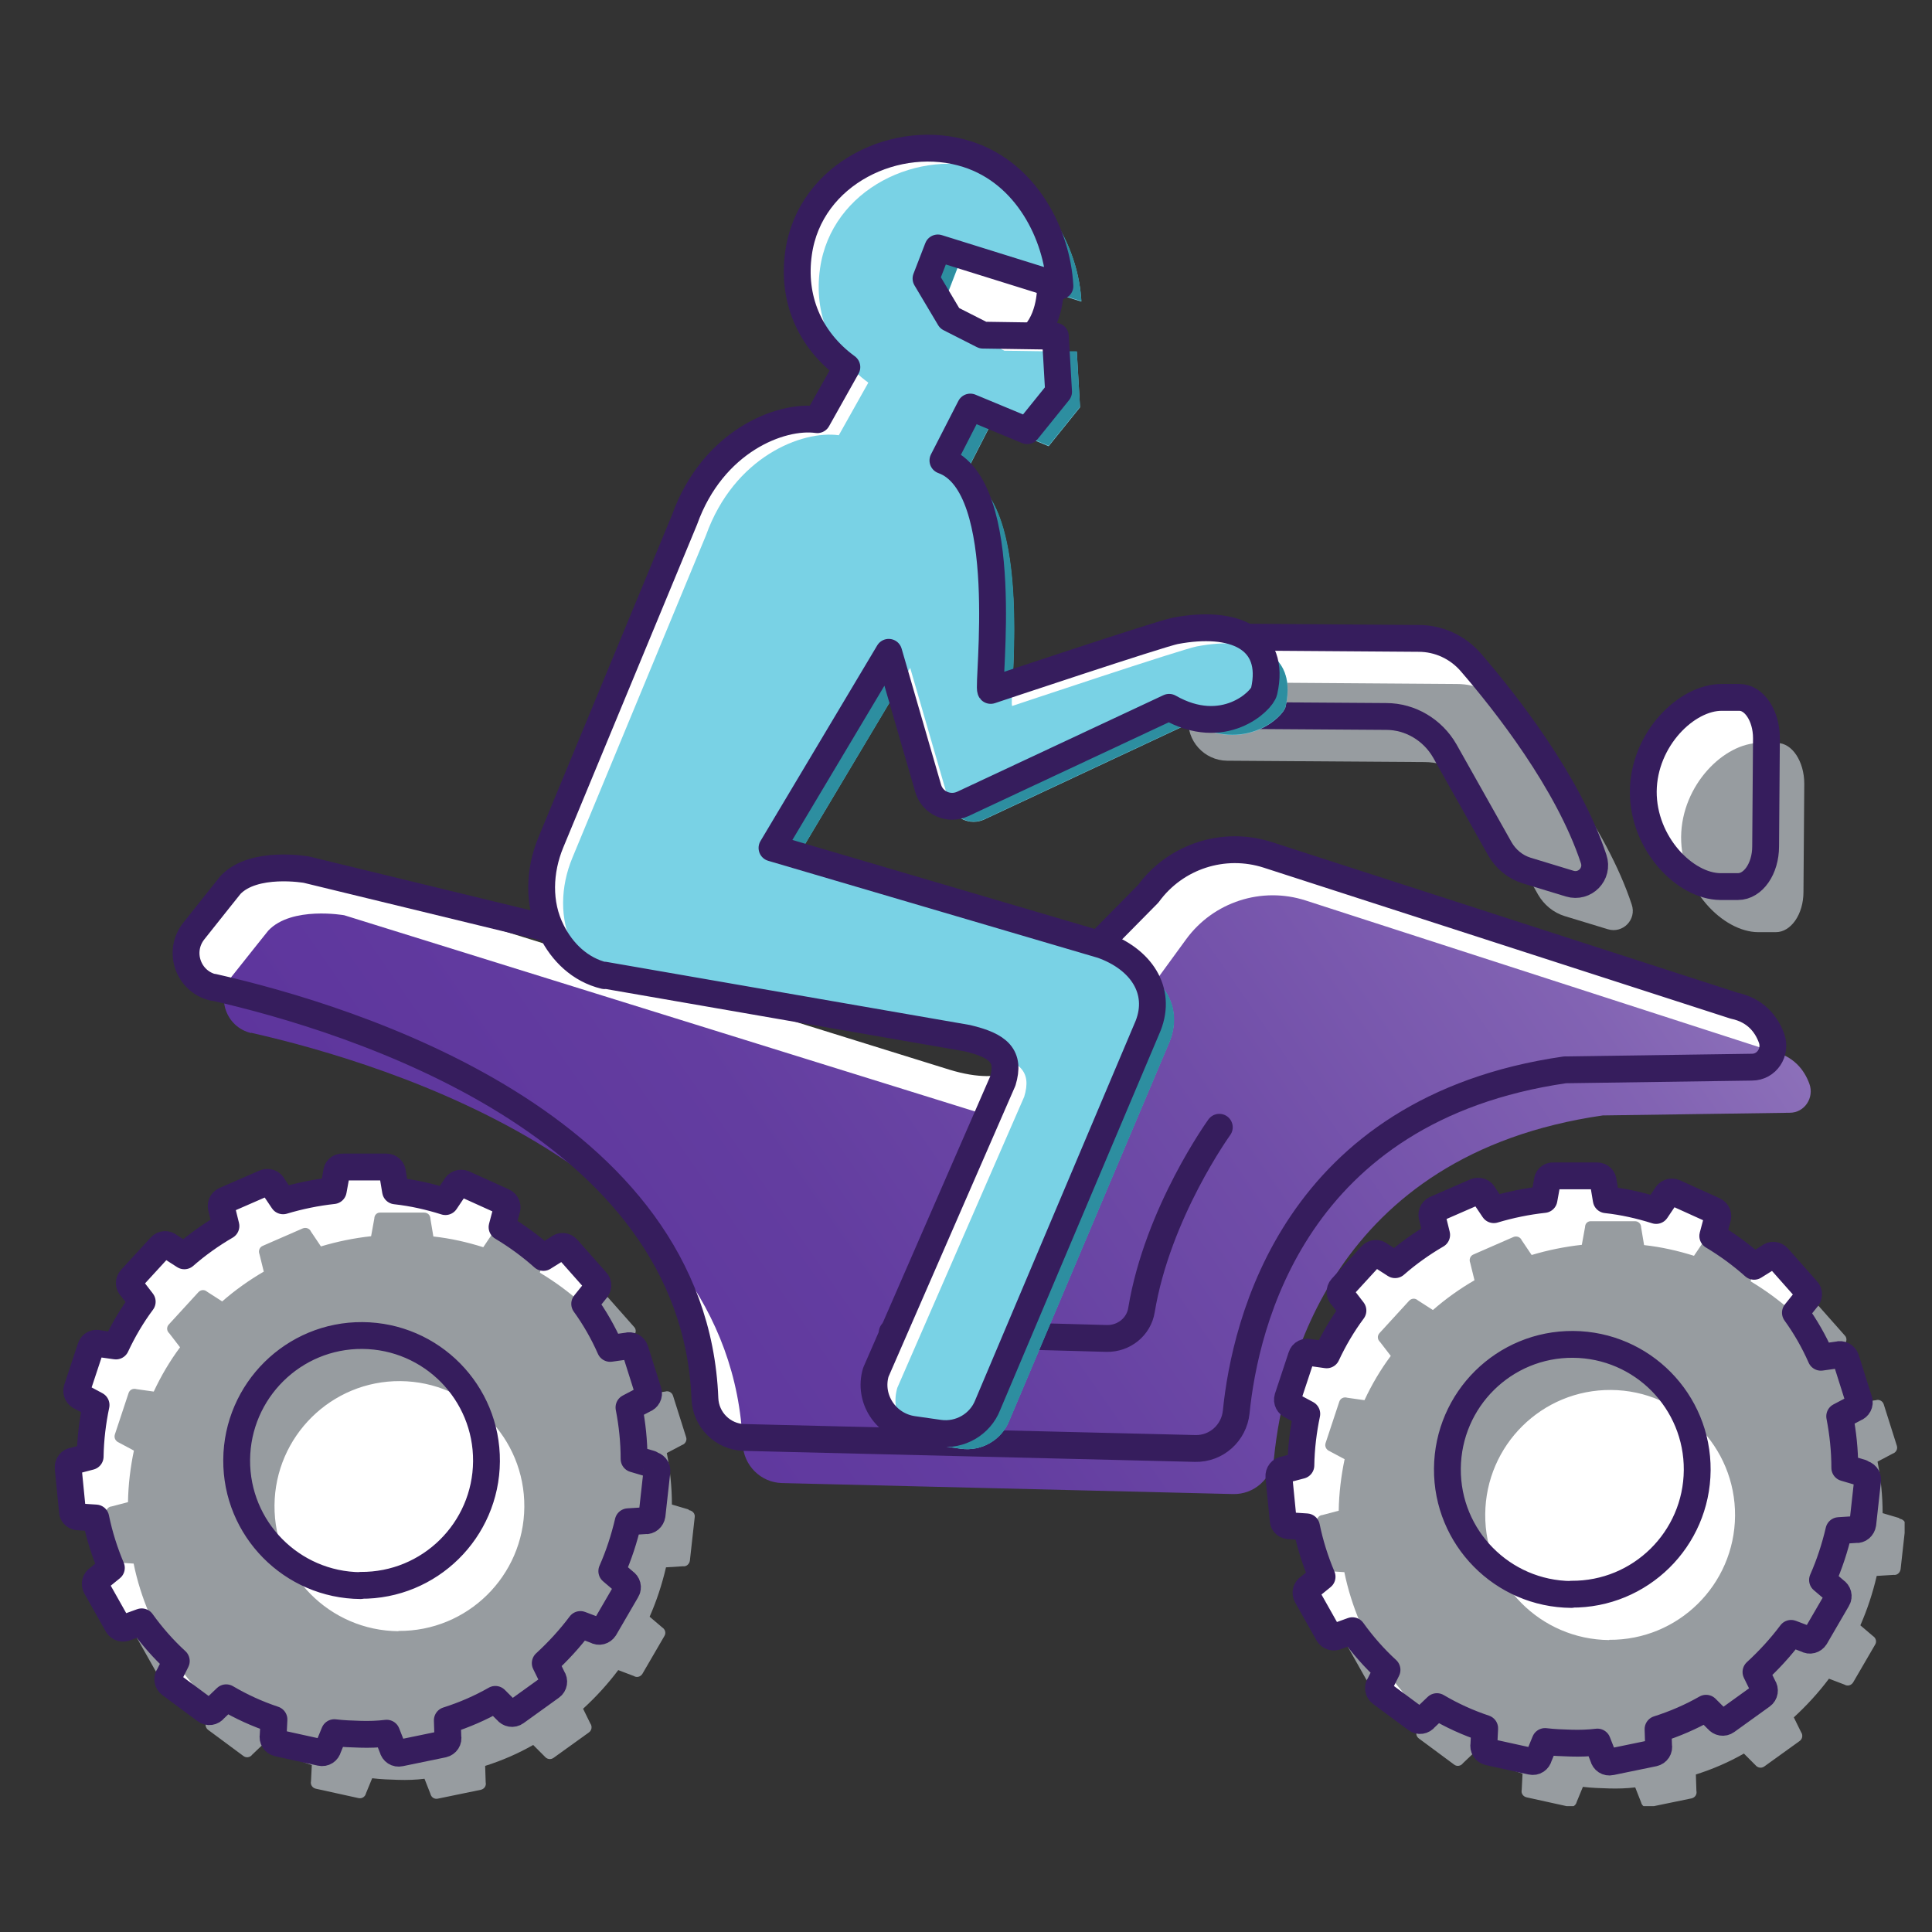 <svg width="72" height="72" viewBox="0 0 72 72" fill="none" xmlns="http://www.w3.org/2000/svg">
<rect x="0" y="0" width="72" height="72" fill="#333333" stroke="none"/>
<g clip-path="url(#clip0_2245_3492)">
<path d="M24.24 54.551L23.63 54.371C23.63 53.711 23.56 53.071 23.44 52.451L24.01 52.151C24.13 52.111 24.2 51.981 24.16 51.861L23.67 50.311C23.63 50.191 23.5 50.121 23.38 50.161L22.74 50.251C22.48 49.661 22.16 49.101 21.79 48.591L22.2 48.081C22.3 47.991 22.31 47.841 22.22 47.751L21.14 46.531C21.05 46.431 20.91 46.421 20.81 46.511L20.25 46.861C19.78 46.441 19.26 46.061 18.71 45.731L18.88 45.091C18.93 44.971 18.88 44.831 18.76 44.781L17.28 44.111C17.16 44.061 17.03 44.111 16.97 44.231L16.6 44.781C16 44.591 15.38 44.451 14.74 44.381L14.63 43.721C14.63 43.591 14.53 43.491 14.4 43.491H12.77C12.64 43.481 12.54 43.581 12.54 43.711L12.42 44.371C11.78 44.441 11.15 44.571 10.55 44.751L10.18 44.201C10.13 44.081 9.99 44.031 9.87 44.081L8.38 44.731C8.26 44.781 8.21 44.921 8.26 45.041L8.42 45.691C7.87 46.011 7.35 46.381 6.87 46.801L6.31 46.441C6.21 46.351 6.07 46.361 5.98 46.461L4.88 47.661C4.79 47.761 4.8 47.901 4.9 47.991L5.3 48.511C4.92 49.021 4.59 49.581 4.32 50.161L3.68 50.071C3.55 50.031 3.42 50.091 3.38 50.221L2.87 51.761C2.83 51.891 2.9 52.011 3.02 52.061L3.58 52.361C3.45 52.981 3.37 53.631 3.36 54.281L2.75 54.441C2.62 54.451 2.53 54.571 2.54 54.701L2.7 56.321C2.7 56.451 2.82 56.541 2.95 56.531L3.57 56.571C3.7 57.211 3.9 57.841 4.15 58.431L3.67 58.821C3.55 58.891 3.52 59.031 3.58 59.141L4.38 60.561C4.44 60.671 4.59 60.711 4.7 60.651L5.28 60.441C5.66 60.971 6.09 61.461 6.57 61.901L6.3 62.441C6.22 62.541 6.24 62.691 6.35 62.771L7.66 63.741C7.76 63.821 7.91 63.801 7.99 63.691L8.43 63.271C8.99 63.601 9.58 63.871 10.21 64.081L10.18 64.681C10.15 64.811 10.23 64.931 10.36 64.961L11.95 65.311C12.08 65.341 12.2 65.261 12.23 65.131L12.46 64.571C12.78 64.611 13.11 64.621 13.43 64.631C13.75 64.641 14.09 64.631 14.41 64.591L14.63 65.151C14.66 65.281 14.78 65.361 14.91 65.331L16.51 65.001C16.64 64.971 16.72 64.851 16.69 64.721L16.67 64.111C17.3 63.911 17.9 63.651 18.46 63.331L18.89 63.761C18.97 63.861 19.11 63.891 19.22 63.811L20.54 62.861C20.64 62.791 20.67 62.641 20.59 62.531L20.32 61.981C20.8 61.541 21.24 61.061 21.63 60.541L22.21 60.761C22.32 60.831 22.46 60.791 22.53 60.681L23.35 59.271C23.42 59.161 23.38 59.021 23.27 58.951L22.8 58.551C23.06 57.961 23.26 57.351 23.41 56.711L24.04 56.671C24.17 56.691 24.28 56.591 24.3 56.461L24.48 54.841C24.5 54.711 24.4 54.601 24.27 54.581L24.24 54.551Z" fill="white"/>
<path d="M69.36 54.881L68.75 54.701C68.75 54.041 68.68 53.401 68.56 52.781L69.13 52.481C69.25 52.441 69.32 52.311 69.28 52.191L68.79 50.641C68.75 50.521 68.62 50.451 68.5 50.491L67.86 50.581C67.6 49.991 67.28 49.431 66.91 48.921L67.32 48.411C67.42 48.321 67.43 48.171 67.34 48.081L66.26 46.861C66.17 46.761 66.03 46.751 65.93 46.841L65.37 47.191C64.9 46.771 64.38 46.391 63.83 46.061L64 45.421C64.05 45.301 64 45.161 63.88 45.111L62.4 44.441C62.28 44.391 62.15 44.441 62.09 44.561L61.72 45.111C61.12 44.921 60.5 44.781 59.86 44.711L59.75 44.051C59.75 43.921 59.65 43.821 59.52 43.821H57.89C57.76 43.811 57.66 43.911 57.66 44.041L57.54 44.701C56.9 44.771 56.27 44.901 55.67 45.081L55.3 44.531C55.25 44.411 55.11 44.361 54.99 44.411L53.5 45.061C53.38 45.111 53.33 45.251 53.38 45.371L53.54 46.021C52.99 46.341 52.47 46.711 51.99 47.131L51.43 46.771C51.33 46.681 51.19 46.691 51.1 46.791L50 47.991C49.91 48.091 49.92 48.231 50.02 48.321L50.42 48.841C50.04 49.351 49.71 49.911 49.44 50.491L48.8 50.401C48.67 50.361 48.54 50.421 48.5 50.551L47.99 52.091C47.95 52.221 48.02 52.341 48.14 52.391L48.7 52.691C48.57 53.311 48.49 53.961 48.48 54.611L47.87 54.771C47.74 54.781 47.65 54.901 47.66 55.031L47.82 56.651C47.82 56.781 47.94 56.871 48.07 56.861L48.69 56.901C48.82 57.541 49.02 58.171 49.27 58.761L48.79 59.151C48.67 59.221 48.64 59.361 48.7 59.471L49.5 60.891C49.56 61.001 49.71 61.041 49.82 60.981L50.4 60.771C50.78 61.301 51.21 61.791 51.69 62.231L51.42 62.771C51.34 62.871 51.36 63.021 51.47 63.101L52.78 64.071C52.88 64.151 53.03 64.131 53.11 64.021L53.55 63.601C54.11 63.931 54.7 64.201 55.33 64.411L55.3 65.011C55.27 65.141 55.35 65.261 55.48 65.291L57.07 65.641C57.2 65.671 57.32 65.591 57.35 65.461L57.58 64.901C57.9 64.941 58.23 64.951 58.55 64.961C58.87 64.971 59.21 64.961 59.53 64.921L59.75 65.481C59.78 65.611 59.9 65.691 60.03 65.661L61.63 65.331C61.76 65.301 61.84 65.181 61.81 65.051L61.79 64.441C62.42 64.241 63.02 63.981 63.58 63.661L64.01 64.091C64.09 64.191 64.23 64.221 64.34 64.141L65.66 63.191C65.76 63.121 65.79 62.971 65.71 62.861L65.44 62.311C65.92 61.871 66.36 61.391 66.75 60.871L67.33 61.091C67.44 61.161 67.58 61.121 67.65 61.011L68.47 59.601C68.54 59.491 68.5 59.351 68.39 59.281L67.92 58.881C68.18 58.291 68.38 57.681 68.53 57.041L69.16 57.001C69.29 57.021 69.4 56.921 69.42 56.791L69.6 55.171C69.62 55.041 69.52 54.931 69.39 54.911L69.36 54.881Z" fill="white"/>
<path d="M7.95 36.79C13.13 37.96 25.87 41.91 26.27 52.12C26.3 52.91 26.94 53.55 27.73 53.57L44.54 53.98C45.33 54 45.99 53.4 46.07 52.62C46.4 49.34 48.23 41.33 58.32 39.87L65.29 39.77C65.84 39.77 66.21 39.21 66.02 38.69C65.83 38.17 65.43 37.65 64.63 37.48L47.25 31.86C45.61 31.33 43.81 31.91 42.79 33.31L38.24 39.55C38.24 39.55 37.61 40.55 35.37 39.86L11.42 32.41C11.42 32.41 9.46 32.06 8.59 32.98C8.59 32.98 7.9 33.84 7.22 34.7C6.62 35.46 7.01 36.58 7.95 36.8V36.79Z" fill="white"/>
<path d="M64.12 33.04H64.77C65.33 33.04 65.8 32.38 65.8 31.54L65.83 27.51C65.83 26.68 65.38 25.99 64.82 25.99H64.17C62.86 25.98 61.26 27.54 61.24 29.49C61.23 31.44 62.8 33.03 64.11 33.04" fill="white"/>
<path d="M52.87 23.791L44.41 23.73C43.64 23.73 42.94 24.28 42.87 25.05C42.79 25.91 43.46 26.64 44.31 26.651L51.66 26.701C52.56 26.701 53.39 27.201 53.84 27.98L55.9 31.64C56.12 32.02 56.47 32.31 56.89 32.441L58.5 32.931C59.06 33.1 59.58 32.571 59.39 32.011C58.44 29.131 56.07 26.14 54.82 24.691C54.33 24.12 53.62 23.791 52.87 23.791Z" fill="white"/>
<path d="M25.65 56.25L25.04 56.07C25.04 55.41 24.97 54.77 24.85 54.15L25.42 53.85C25.54 53.81 25.61 53.68 25.57 53.56L25.08 52.01C25.04 51.89 24.91 51.82 24.79 51.86L24.15 51.95C23.89 51.36 23.57 50.8 23.2 50.29L23.61 49.78C23.71 49.69 23.72 49.54 23.63 49.45L22.55 48.23C22.46 48.13 22.32 48.12 22.22 48.21L21.66 48.56C21.19 48.14 20.67 47.76 20.12 47.43L20.29 46.79C20.34 46.67 20.29 46.53 20.17 46.48L18.69 45.81C18.57 45.76 18.44 45.81 18.38 45.93L18.01 46.48C17.41 46.29 16.79 46.15 16.15 46.08L16.04 45.42C16.04 45.29 15.94 45.19 15.81 45.19H14.18C14.05 45.18 13.95 45.28 13.95 45.41L13.83 46.07C13.19 46.14 12.56 46.27 11.96 46.45L11.59 45.9C11.54 45.78 11.4 45.73 11.28 45.78L9.79 46.43C9.67 46.48 9.62 46.62 9.67 46.74L9.83 47.39C9.28 47.71 8.76 48.08 8.28 48.5L7.72 48.14C7.62 48.05 7.48 48.06 7.39 48.16L6.29 49.36C6.2 49.46 6.21 49.6 6.31 49.69L6.71 50.21C6.33 50.72 6 51.28 5.73 51.86L5.09 51.77C4.96 51.73 4.83 51.79 4.79 51.92L4.28 53.46C4.24 53.59 4.31 53.71 4.43 53.76L4.99 54.06C4.86 54.68 4.78 55.33 4.77 55.98L4.16 56.14C4.03 56.15 3.94 56.27 3.95 56.4L4.11 58.02C4.11 58.15 4.23 58.24 4.36 58.23L4.98 58.27C5.11 58.91 5.31 59.54 5.56 60.13L5.08 60.52C4.96 60.59 4.93 60.73 4.99 60.84L5.79 62.26C5.85 62.37 6 62.41 6.11 62.35L6.69 62.14C7.07 62.67 7.5 63.16 7.98 63.6L7.71 64.14C7.63 64.24 7.65 64.39 7.76 64.47L9.07 65.44C9.17 65.52 9.32 65.5 9.4 65.39L9.84 64.97C10.4 65.3 10.99 65.57 11.62 65.78L11.59 66.38C11.56 66.51 11.64 66.63 11.77 66.66L13.36 67.01C13.49 67.04 13.61 66.96 13.64 66.83L13.87 66.27C14.19 66.31 14.52 66.32 14.84 66.33C15.16 66.34 15.5 66.33 15.82 66.29L16.04 66.85C16.07 66.98 16.19 67.06 16.32 67.03L17.92 66.7C18.05 66.67 18.13 66.55 18.1 66.42L18.08 65.81C18.71 65.61 19.31 65.35 19.87 65.03L20.3 65.46C20.38 65.56 20.52 65.59 20.63 65.51L21.95 64.56C22.05 64.49 22.08 64.34 22 64.23L21.73 63.68C22.21 63.24 22.65 62.76 23.04 62.24L23.62 62.46C23.73 62.53 23.87 62.49 23.94 62.38L24.76 60.97C24.83 60.86 24.79 60.72 24.68 60.65L24.21 60.25C24.47 59.66 24.67 59.05 24.82 58.41L25.45 58.37C25.58 58.39 25.69 58.29 25.71 58.16L25.89 56.54C25.91 56.41 25.81 56.3 25.68 56.28L25.65 56.25ZM14.85 60.79C12.28 60.77 10.21 58.67 10.23 56.1C10.25 53.53 12.35 51.45 14.92 51.47C17.49 51.49 19.56 53.59 19.54 56.16C19.52 58.73 17.42 60.8 14.85 60.78V60.79Z" fill="#979CA0"/>
<path d="M70.77 56.571L70.16 56.391C70.16 55.73 70.09 55.09 69.97 54.471L70.54 54.17C70.66 54.13 70.73 54.001 70.69 53.88L70.2 52.331C70.16 52.211 70.03 52.141 69.91 52.181L69.27 52.27C69.01 51.681 68.69 51.12 68.32 50.611L68.73 50.1C68.83 50.011 68.84 49.861 68.75 49.77L67.67 48.55C67.58 48.45 67.44 48.441 67.34 48.531L66.78 48.88C66.31 48.461 65.79 48.081 65.24 47.751L65.41 47.111C65.46 46.99 65.41 46.85 65.29 46.8L63.81 46.13C63.69 46.081 63.56 46.13 63.5 46.251L63.13 46.8C62.53 46.611 61.91 46.471 61.27 46.401L61.16 45.74C61.16 45.611 61.06 45.511 60.93 45.511H59.3C59.17 45.501 59.07 45.6 59.07 45.73L58.95 46.391C58.31 46.461 57.68 46.59 57.08 46.77L56.71 46.221C56.66 46.1 56.52 46.05 56.4 46.1L54.91 46.751C54.79 46.8 54.74 46.941 54.79 47.06L54.95 47.711C54.4 48.031 53.88 48.401 53.4 48.821L52.84 48.461C52.74 48.37 52.6 48.38 52.51 48.48L51.41 49.681C51.32 49.781 51.33 49.92 51.43 50.011L51.83 50.531C51.45 51.041 51.12 51.6 50.85 52.181L50.21 52.09C50.08 52.05 49.95 52.111 49.91 52.24L49.4 53.781C49.36 53.91 49.43 54.031 49.55 54.081L50.11 54.38C49.98 55.001 49.9 55.651 49.89 56.3L49.28 56.461C49.15 56.471 49.06 56.59 49.07 56.721L49.23 58.34C49.23 58.471 49.35 58.56 49.48 58.55L50.1 58.59C50.23 59.23 50.43 59.861 50.68 60.45L50.2 60.84C50.08 60.91 50.05 61.05 50.11 61.16L50.91 62.581C50.97 62.691 51.12 62.73 51.23 62.67L51.81 62.461C52.19 62.99 52.62 63.48 53.1 63.92L52.83 64.46C52.75 64.561 52.77 64.71 52.88 64.79L54.19 65.76C54.29 65.841 54.44 65.82 54.52 65.71L54.96 65.29C55.52 65.621 56.11 65.891 56.74 66.1L56.71 66.701C56.68 66.831 56.76 66.951 56.89 66.981L58.48 67.331C58.61 67.361 58.73 67.281 58.76 67.15L58.99 66.591C59.31 66.63 59.64 66.641 59.96 66.65C60.28 66.66 60.62 66.65 60.94 66.611L61.16 67.171C61.19 67.3 61.31 67.38 61.44 67.35L63.04 67.02C63.17 66.99 63.25 66.871 63.22 66.74L63.2 66.13C63.83 65.93 64.43 65.671 64.99 65.35L65.42 65.781C65.5 65.88 65.64 65.91 65.75 65.831L67.07 64.88C67.17 64.811 67.2 64.66 67.12 64.55L66.85 64.001C67.33 63.56 67.77 63.081 68.16 62.56L68.74 62.781C68.85 62.85 68.99 62.81 69.06 62.7L69.88 61.291C69.95 61.181 69.91 61.041 69.8 60.971L69.33 60.571C69.59 59.98 69.79 59.37 69.94 58.73L70.57 58.691C70.7 58.711 70.81 58.611 70.83 58.48L71.01 56.861C71.03 56.73 70.93 56.62 70.8 56.6L70.77 56.571ZM59.97 61.12C57.4 61.1 55.33 59.001 55.35 56.431C55.37 53.85 57.47 51.781 60.04 51.8C62.61 51.821 64.68 53.92 64.66 56.49C64.64 59.06 62.54 61.13 59.97 61.111V61.12Z" fill="#979CA0"/>
<path d="M9.36 38.489C14.54 39.659 27.28 43.609 27.68 53.819C27.71 54.609 28.35 55.249 29.14 55.269L45.95 55.679C46.74 55.699 47.4 55.099 47.48 54.319C47.81 51.039 49.64 43.029 59.73 41.569L66.7 41.469C67.25 41.469 67.62 40.909 67.43 40.389C67.24 39.869 66.84 39.349 66.04 39.179L48.66 33.559C47.02 33.029 45.22 33.609 44.2 35.009L39.65 41.249C39.65 41.249 39.02 42.249 36.78 41.559L12.83 34.109C12.83 34.109 10.87 33.759 10 34.679C10 34.679 9.31 35.539 8.63 36.399C8.03 37.159 8.42 38.279 9.36 38.499V38.489Z" fill="url(#paint0_linear_2245_3492)"/>
<path d="M65.53 34.739H66.18C66.74 34.739 67.21 34.08 67.21 33.239L67.24 29.209C67.24 28.38 66.79 27.689 66.23 27.689H65.58C64.27 27.68 62.67 29.239 62.65 31.189C62.64 33.139 64.21 34.73 65.52 34.739" fill="#979CA0"/>
<path d="M54.29 25.49L45.83 25.43C45.06 25.43 44.36 25.98 44.29 26.75C44.21 27.61 44.88 28.34 45.73 28.35L53.08 28.4C53.98 28.4 54.81 28.9 55.26 29.68L57.32 33.34C57.54 33.72 57.89 34.01 58.31 34.14L59.92 34.63C60.48 34.8 61 34.27 60.81 33.71C59.86 30.83 57.49 27.84 56.24 26.39C55.75 25.82 55.04 25.49 54.29 25.49Z" fill="#979CA0"/>
<path d="M24.24 54.551L23.63 54.371C23.63 53.711 23.56 53.071 23.44 52.451L24.01 52.151C24.13 52.111 24.2 51.981 24.16 51.861L23.67 50.311C23.63 50.191 23.5 50.121 23.38 50.161L22.74 50.251C22.48 49.661 22.16 49.101 21.79 48.591L22.2 48.081C22.3 47.991 22.31 47.841 22.22 47.751L21.14 46.531C21.05 46.431 20.91 46.421 20.81 46.511L20.25 46.861C19.78 46.441 19.26 46.061 18.71 45.731L18.88 45.091C18.93 44.971 18.88 44.831 18.76 44.781L17.28 44.111C17.16 44.061 17.03 44.111 16.97 44.231L16.6 44.781C16 44.591 15.38 44.451 14.74 44.381L14.63 43.721C14.63 43.591 14.53 43.491 14.4 43.491H12.77C12.64 43.481 12.54 43.581 12.54 43.711L12.42 44.371C11.78 44.441 11.15 44.571 10.55 44.751L10.18 44.201C10.13 44.081 9.99 44.031 9.87 44.081L8.38 44.731C8.26 44.781 8.21 44.921 8.26 45.041L8.42 45.691C7.87 46.011 7.35 46.381 6.87 46.801L6.31 46.441C6.21 46.351 6.07 46.361 5.98 46.461L4.88 47.661C4.79 47.761 4.8 47.901 4.9 47.991L5.3 48.511C4.92 49.021 4.59 49.581 4.32 50.161L3.68 50.071C3.55 50.031 3.42 50.091 3.38 50.221L2.87 51.761C2.83 51.891 2.9 52.011 3.02 52.061L3.58 52.361C3.45 52.981 3.37 53.631 3.36 54.281L2.75 54.441C2.62 54.451 2.53 54.571 2.54 54.701L2.7 56.321C2.7 56.451 2.82 56.541 2.95 56.531L3.57 56.571C3.7 57.211 3.9 57.841 4.15 58.431L3.67 58.821C3.55 58.891 3.52 59.031 3.58 59.141L4.38 60.561C4.44 60.671 4.59 60.711 4.7 60.651L5.28 60.441C5.66 60.971 6.09 61.461 6.57 61.901L6.3 62.441C6.22 62.541 6.24 62.691 6.35 62.771L7.66 63.741C7.76 63.821 7.91 63.801 7.99 63.691L8.43 63.271C8.99 63.601 9.58 63.871 10.21 64.081L10.18 64.681C10.15 64.811 10.23 64.931 10.36 64.961L11.95 65.311C12.08 65.341 12.2 65.261 12.23 65.131L12.46 64.571C12.78 64.611 13.11 64.621 13.43 64.631C13.75 64.641 14.09 64.631 14.41 64.591L14.63 65.151C14.66 65.281 14.78 65.361 14.91 65.331L16.51 65.001C16.64 64.971 16.72 64.851 16.69 64.721L16.67 64.111C17.3 63.911 17.9 63.651 18.46 63.331L18.89 63.761C18.97 63.861 19.11 63.891 19.22 63.811L20.54 62.861C20.64 62.791 20.67 62.641 20.59 62.531L20.32 61.981C20.8 61.541 21.24 61.061 21.63 60.541L22.21 60.761C22.32 60.831 22.46 60.791 22.53 60.681L23.35 59.271C23.42 59.161 23.38 59.021 23.27 58.951L22.8 58.551C23.06 57.961 23.26 57.351 23.41 56.711L24.04 56.671C24.17 56.691 24.28 56.591 24.3 56.461L24.48 54.841C24.5 54.711 24.4 54.601 24.27 54.581L24.24 54.551ZM13.44 59.091C10.87 59.071 8.8 56.971 8.82 54.401C8.84 51.831 10.94 49.751 13.51 49.771C16.08 49.791 18.15 51.891 18.13 54.461C18.11 57.031 16.01 59.101 13.44 59.081V59.091Z" stroke="#361D5D" stroke-linecap="round" stroke-linejoin="round"/>
<path d="M69.36 54.881L68.75 54.701C68.75 54.041 68.68 53.401 68.56 52.781L69.13 52.481C69.25 52.441 69.32 52.311 69.28 52.191L68.79 50.641C68.75 50.521 68.62 50.451 68.5 50.491L67.86 50.581C67.6 49.991 67.28 49.431 66.91 48.921L67.32 48.411C67.42 48.321 67.43 48.171 67.34 48.081L66.26 46.861C66.17 46.761 66.03 46.751 65.93 46.841L65.37 47.191C64.9 46.771 64.38 46.391 63.83 46.061L64 45.421C64.05 45.301 64 45.161 63.88 45.111L62.4 44.441C62.28 44.391 62.15 44.441 62.09 44.561L61.72 45.111C61.12 44.921 60.5 44.781 59.86 44.711L59.75 44.051C59.75 43.921 59.65 43.821 59.52 43.821H57.89C57.76 43.811 57.66 43.911 57.66 44.041L57.54 44.701C56.9 44.771 56.27 44.901 55.67 45.081L55.3 44.531C55.25 44.411 55.11 44.361 54.99 44.411L53.5 45.061C53.38 45.111 53.33 45.251 53.38 45.371L53.54 46.021C52.99 46.341 52.47 46.711 51.99 47.131L51.43 46.771C51.33 46.681 51.19 46.691 51.1 46.791L50 47.991C49.91 48.091 49.92 48.231 50.02 48.321L50.42 48.841C50.04 49.351 49.71 49.911 49.44 50.491L48.8 50.401C48.67 50.361 48.54 50.421 48.5 50.551L47.99 52.091C47.95 52.221 48.02 52.341 48.14 52.391L48.7 52.691C48.57 53.311 48.49 53.961 48.48 54.611L47.87 54.771C47.74 54.781 47.65 54.901 47.66 55.031L47.82 56.651C47.82 56.781 47.94 56.871 48.07 56.861L48.69 56.901C48.82 57.541 49.02 58.171 49.27 58.761L48.79 59.151C48.67 59.221 48.64 59.361 48.7 59.471L49.5 60.891C49.56 61.001 49.71 61.041 49.82 60.981L50.4 60.771C50.78 61.301 51.21 61.791 51.69 62.231L51.42 62.771C51.34 62.871 51.36 63.021 51.47 63.101L52.78 64.071C52.88 64.151 53.03 64.131 53.11 64.021L53.55 63.601C54.11 63.931 54.7 64.201 55.33 64.411L55.3 65.011C55.27 65.141 55.35 65.261 55.48 65.291L57.07 65.641C57.2 65.671 57.32 65.591 57.35 65.461L57.58 64.901C57.9 64.941 58.23 64.951 58.55 64.961C58.87 64.971 59.21 64.961 59.53 64.921L59.75 65.481C59.78 65.611 59.9 65.691 60.03 65.661L61.63 65.331C61.76 65.301 61.84 65.181 61.81 65.051L61.79 64.441C62.42 64.241 63.02 63.981 63.58 63.661L64.01 64.091C64.09 64.191 64.23 64.221 64.34 64.141L65.66 63.191C65.76 63.121 65.79 62.971 65.71 62.861L65.44 62.311C65.92 61.871 66.36 61.391 66.75 60.871L67.33 61.091C67.44 61.161 67.58 61.121 67.65 61.011L68.47 59.601C68.54 59.491 68.5 59.351 68.39 59.281L67.92 58.881C68.18 58.291 68.38 57.681 68.53 57.041L69.16 57.001C69.29 57.021 69.4 56.921 69.42 56.791L69.6 55.171C69.62 55.041 69.52 54.931 69.39 54.911L69.36 54.881ZM58.56 59.421C55.99 59.401 53.92 57.301 53.94 54.731C53.96 52.151 56.06 50.081 58.63 50.101C61.2 50.121 63.27 52.221 63.25 54.791C63.23 57.361 61.13 59.431 58.56 59.411V59.421Z" stroke="#361D5D" stroke-linecap="round" stroke-linejoin="round"/>
<path d="M7.95 36.79C13.13 37.96 25.87 41.91 26.27 52.12C26.3 52.91 26.94 53.55 27.73 53.57L44.54 53.98C45.33 54 45.99 53.4 46.07 52.62C46.4 49.34 48.23 41.33 58.32 39.87L65.29 39.77C65.84 39.77 66.21 39.21 66.02 38.69C65.83 38.17 65.43 37.65 64.63 37.48L47.25 31.86C45.61 31.33 43.81 31.91 42.79 33.31L38.24 37.92C38.24 37.92 37.61 38.92 35.37 38.23L11.42 32.41C11.42 32.41 9.46 32.06 8.59 32.98C8.59 32.98 7.9 33.84 7.22 34.7C6.62 35.46 7.01 36.58 7.95 36.8V36.79Z" stroke="#361D5D" stroke-linecap="round" stroke-linejoin="round"/>
<path d="M64.12 33.04H64.77C65.33 33.04 65.8 32.38 65.8 31.54L65.83 27.51C65.83 26.68 65.38 25.99 64.82 25.99H64.17C62.86 25.98 61.26 27.54 61.24 29.49C61.23 31.44 62.8 33.03 64.11 33.04" stroke="#361D5D" stroke-linecap="round" stroke-linejoin="round"/>
<path d="M52.87 23.791L44.41 23.73C43.64 23.73 42.94 24.28 42.87 25.05C42.79 25.91 43.46 26.64 44.31 26.651L51.66 26.701C52.56 26.701 53.39 27.201 53.84 27.98L55.9 31.64C56.12 32.02 56.47 32.31 56.89 32.441L58.5 32.931C59.06 33.1 59.58 32.571 59.39 32.011C58.44 29.131 56.07 26.14 54.82 24.691C54.33 24.12 53.62 23.791 52.87 23.791Z" stroke="#361D5D" stroke-linecap="round" stroke-linejoin="round"/>
<path d="M45.44 42.01C45.44 42.01 43.14 45.19 42.54 48.82C42.44 49.45 41.88 49.89 41.25 49.88L33.25 49.66" stroke="#361D5D" stroke-linecap="round" stroke-linejoin="round"/>
<path d="M38.65 14.31C38.65 14.31 39.68 10.24 39.29 9.34L32.72 8.08L32.61 10.19L38.66 14.31H38.65Z" fill="white"/>
<path d="M31.46 13.821L31.55 13.661C31.39 13.551 31.25 13.421 31.12 13.301C31.22 13.481 31.34 13.651 31.47 13.821H31.46Z" fill="#168195"/>
<path d="M22.52 36.34L36.05 38.69C37.23 38.97 37.65 39.36 37.37 40.29L32.64 51.14C32.35 52.12 33.01 53.12 34.02 53.27L35 53.41C35.78 53.52 36.53 53.08 36.81 52.36L42.79 38.22C43.3 36.91 42.53 35.74 41.07 35.22L28.77 31.6L33.12 24.31L34.59 29.38C34.75 29.93 35.36 30.2 35.88 29.96L43.57 26.36C45.6 27.52 47.03 26.12 47.11 25.76C47.56 23.77 45.96 23.1 43.8 23.51C43.26 23.61 36.92 25.73 36.92 25.73C36.78 25.56 37.77 18.1 35.14 17.16L36.16 15.17L38.28 16.05L39.45 14.6L39.33 12.53L36.63 12.49L35.39 11.86L34.51 10.38L34.95 9.24L39.5 10.66C39.4 8.76 38.27 6.46 36.06 5.75C33.47 4.91 30.18 6.44 29.76 9.43C29.52 11.1 30.15 12.65 31.56 13.68L30.46 15.64C29.09 15.45 26.56 16.44 25.51 19.37L20.53 31.39C20.09 32.45 20.04 33.68 20.56 34.7C20.95 35.48 21.61 36.14 22.53 36.36L22.52 36.34Z" fill="white"/>
<path d="M23.32 36.92L36.85 39.27C38.03 39.55 38.45 39.94 38.17 40.87L33.44 51.72C33.15 52.7 33.81 53.7 34.82 53.85L35.8 53.99C36.58 54.1 37.33 53.66 37.61 52.94L43.59 38.8C44.1 37.49 43.33 36.32 41.87 35.8L29.57 32.18L33.92 24.89L35.39 29.96C35.55 30.51 36.16 30.78 36.68 30.54L44.37 26.94C46.4 28.1 47.83 26.7 47.91 26.34C48.36 24.35 46.76 23.68 44.6 24.09C44.06 24.19 37.72 26.31 37.72 26.31C37.58 26.14 38.57 18.68 35.94 17.74L36.96 15.75L39.08 16.63L40.25 15.18L40.13 13.11L37.43 13.07L36.19 12.44L35.31 10.96L35.75 9.82L40.3 11.24C40.2 9.34 39.07 7.04 36.86 6.33C34.27 5.49 30.98 7.02 30.56 10.01C30.32 11.68 30.95 13.23 32.36 14.26L31.26 16.22C29.89 16.03 27.36 17.02 26.31 19.95L21.33 31.97C20.89 33.03 20.84 34.26 21.36 35.28C21.75 36.06 22.41 36.72 23.33 36.94L23.32 36.92Z" fill="#79D2E5"/>
<path d="M33.12 24.301L28.77 31.591L29.75 31.881L33.5 25.601L33.12 24.301Z" fill="#2D8EA0"/>
<path d="M39.49 10.641L34.94 9.221L34.5 10.361L35.38 11.841L36.04 12.181L35.31 10.941L35.75 9.801L40.3 11.221C40.21 9.561 39.33 7.581 37.63 6.641C38.8 7.681 39.43 9.261 39.5 10.641H39.49Z" fill="#2D8EA0"/>
<path d="M36.92 25.71C36.92 25.71 37.24 25.6 37.74 25.44C37.84 23.42 38.06 18.48 35.94 17.72L36.96 15.73L39.08 16.61L40.25 15.16L40.13 13.09H39.36L39.44 14.58L38.27 16.03L36.15 15.15L35.13 17.14C37.77 18.08 36.77 25.55 36.91 25.71H36.92Z" fill="#2D8EA0"/>
<path d="M42.34 36.01C42.91 36.6 43.12 37.38 42.79 38.22L36.81 52.36C36.53 53.09 35.78 53.52 35 53.41L34.02 53.27C33.92 53.26 33.82 53.23 33.72 53.19C33.98 53.53 34.36 53.78 34.83 53.85L35.81 53.99C36.59 54.1 37.34 53.66 37.62 52.94L43.6 38.8C44.05 37.63 43.5 36.59 42.34 36.01Z" fill="#2D8EA0"/>
<path d="M37.37 39.421C37.2 39.071 36.77 38.861 36.05 38.681L22.52 36.331C22.33 36.291 22.16 36.211 22 36.131C22.36 36.491 22.79 36.781 23.33 36.911L36.86 39.261C37.05 39.311 37.22 39.361 37.37 39.411V39.421Z" fill="#2D8EA0"/>
<path d="M46.9 24.15C47.17 24.53 47.27 25.06 47.11 25.75C47.03 26.12 45.6 27.51 43.57 26.35L35.88 29.95C35.73 30.02 35.58 30.04 35.43 30.03C35.63 30.52 36.19 30.76 36.68 30.53L44.37 26.93C46.4 28.09 47.83 26.69 47.91 26.33C48.17 25.17 47.73 24.46 46.89 24.15H46.9Z" fill="#2D8EA0"/>
<path d="M31.51 13.741L31.55 13.661C31.47 13.601 31.4 13.54 31.33 13.48C31.39 13.57 31.44 13.661 31.51 13.741Z" fill="#168195"/>
<path d="M22.52 36.34L36.05 38.69C37.23 38.97 37.65 39.36 37.37 40.29L32.64 51.14C32.35 52.12 33.01 53.12 34.02 53.27L35 53.41C35.78 53.52 36.53 53.08 36.81 52.36L42.79 38.22C43.3 36.91 42.53 35.74 41.07 35.22L28.77 31.6L33.12 24.31L34.59 29.38C34.75 29.93 35.36 30.2 35.88 29.96L43.57 26.36C45.6 27.52 47.03 26.12 47.11 25.76C47.56 23.77 45.96 23.1 43.8 23.51C43.26 23.61 36.92 25.73 36.92 25.73C36.78 25.56 37.77 18.1 35.14 17.16L36.16 15.17L38.28 16.05L39.45 14.6L39.33 12.53L36.63 12.49L35.39 11.86L34.51 10.38L34.95 9.24L39.5 10.66C39.4 8.76 38.27 6.46 36.06 5.75C33.47 4.91 30.18 6.44 29.76 9.43C29.52 11.1 30.15 12.65 31.56 13.68L30.46 15.64C29.09 15.45 26.56 16.44 25.51 19.37L20.53 31.39C20.09 32.45 20.04 33.68 20.56 34.7C20.95 35.48 21.61 36.14 22.53 36.36L22.52 36.34Z" stroke="#361D5D" stroke-linecap="round" stroke-linejoin="round"/>
<path d="M39.15 10.529C39.15 10.529 39.22 11.709 38.57 12.439" stroke="#361D5D" stroke-linecap="round" stroke-linejoin="round"/>
</g>
<defs>
<linearGradient id="paint0_linear_2245_3492" x1="75.5" y1="12.349" x2="-3.68" y2="67.289" gradientUnits="userSpaceOnUse">
<stop stop-color="#BDADD7"/>
<stop offset="0.03" stop-color="#B5A3D2"/>
<stop offset="0.16" stop-color="#9980C1"/>
<stop offset="0.29" stop-color="#8263B3"/>
<stop offset="0.43" stop-color="#704DA8"/>
<stop offset="0.58" stop-color="#633DA0"/>
<stop offset="0.76" stop-color="#5C339C"/>
<stop offset="1" stop-color="#5A319B"/>
</linearGradient>
<clipPath id="clip0_2245_3492">
<rect width="68.98" height="62.31" fill="white" transform="translate(2 5)"/>
</clipPath>
</defs>
</svg>
